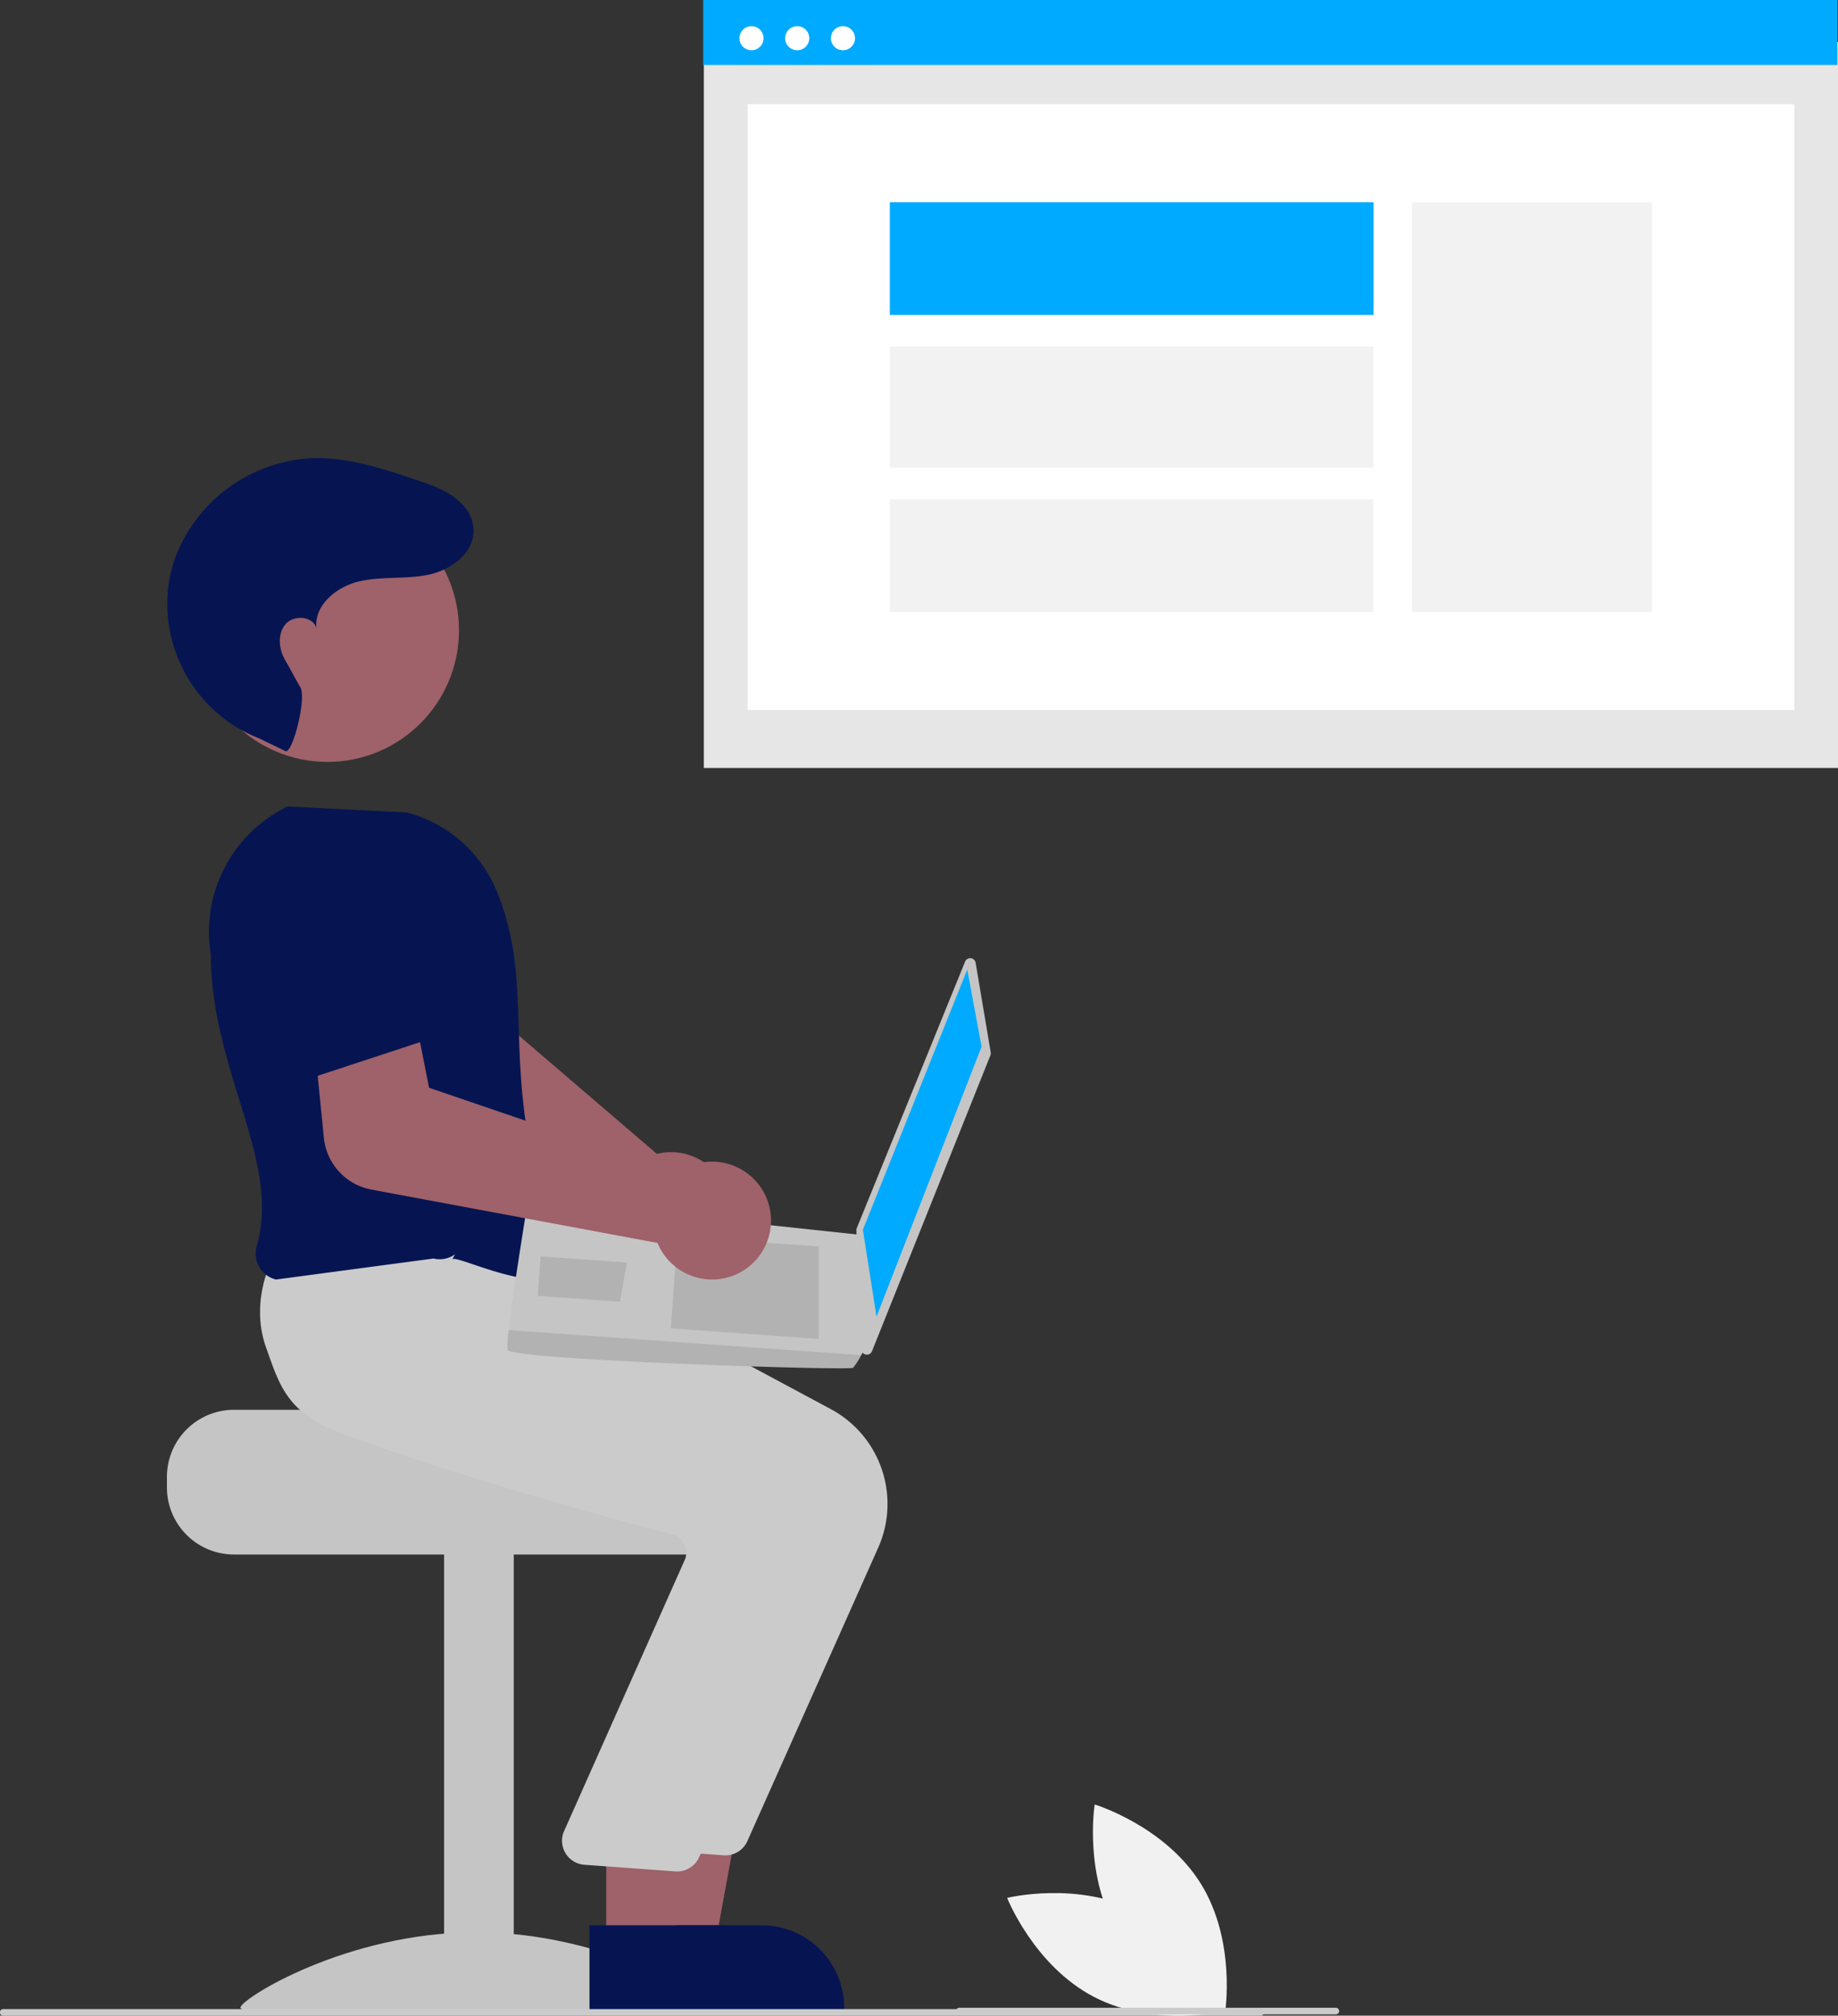 <svg xmlns="http://www.w3.org/2000/svg" width="261.603" height="286.881" viewBox="0 0 261.603 286.881">
  <rect x="0" y="0" width="261.603" height="286.881" fill="#333333" stroke="none"/>
  <g id="Group_11" data-name="Group 11" transform="translate(-1238 499.083)">
    <g id="Group_3" data-name="Group 3" transform="translate(76 -699)">
      <rect id="Rectangle_62" data-name="Rectangle 62" width="161.425" height="103.332" transform="translate(1262.178 205.887)" fill="#e6e6e6"/>
      <rect id="Rectangle_75" data-name="Rectangle 75" width="148.972" height="86.213" transform="translate(1268.405 214.748)" fill="#fff"/>
      <rect id="Rectangle_80" data-name="Rectangle 80" width="161.425" height="9.251" transform="translate(1262.086 199.917)" fill="#0af"/>
      <circle id="Ellipse_90" data-name="Ellipse 90" cx="1.715" cy="1.715" r="1.715" transform="translate(1267.246 203.642)" fill="#fff"/>
      <circle id="Ellipse_91" data-name="Ellipse 91" cx="1.715" cy="1.715" r="1.715" transform="translate(1273.754 203.642)" fill="#fff"/>
      <circle id="Ellipse_92" data-name="Ellipse 92" cx="1.715" cy="1.715" r="1.715" transform="translate(1280.262 203.642)" fill="#fff"/>
      <rect id="Rectangle_2" data-name="Rectangle 2" width="34.134" height="58.313" transform="translate(1362.995 228.699)" fill="#f2f2f2"/>
      <rect id="Rectangle_3" data-name="Rectangle 3" width="68.85" height="16.051" transform="translate(1288.652 228.698)" fill="#0af"/>
      <rect id="Rectangle_4" data-name="Rectangle 4" width="68.85" height="17.27" transform="translate(1288.652 249.219)" fill="#f2f2f2"/>
      <rect id="Rectangle_5" data-name="Rectangle 5" width="68.85" height="16.051" transform="translate(1288.652 270.959)" fill="#f2f2f2"/>
      <path id="Path_86" data-name="Path 86" d="M371.821,459.521a8.391,8.391,0,0,0-9.295-8.39,8.084,8.084,0,0,0-1.1.2l-28.4-24.342,1.7-9.147-14-4.536-4.22,14.659a8.5,8.5,0,0,0,3.607,9.489l34.935,22.1a8.01,8.01,0,0,0,.043.823,8.392,8.392,0,0,0,10.188,7.281,8.161,8.161,0,0,0,.989-.285,8.417,8.417,0,0,0,5.555-7.851Z" transform="translate(894.073 -87.185)" fill="#9f616a"/>
      <path id="Path_87" data-name="Path 87" d="M273.561,571.807h36.615c0,1.052,37.736,1.907,37.736,1.907a9.808,9.808,0,0,1,1.609,1.525,9.465,9.465,0,0,1,2.212,6.1v1.525A9.537,9.537,0,0,1,342.2,592.4H273.561a9.542,9.542,0,0,1-9.533-9.533v-1.525A9.547,9.547,0,0,1,273.561,571.807Z" transform="translate(921.731 -171.24)" fill="#c5c5c5"/>
      <rect id="Rectangle_6" data-name="Rectangle 6" width="9.915" height="64.064" transform="translate(1225.206 420.781)" fill="#c5c5c5"/>
      <path id="Path_88" data-name="Path 88" d="M353.426,740.845c0,1.2-15.024.464-33.557.464s-33.557.735-33.557-.464,15.024-10.711,33.557-10.711S353.426,739.645,353.426,740.845Z" transform="translate(909.913 -255.203)" fill="#c5c5c5"/>
      <path id="Path_89" data-name="Path 89" d="M196.7,562.533h9.349l4.448-24.25H196.7Z" transform="translate(1057.684 -85.546)" fill="#9f616a"/>
      <path id="Path_90" data-name="Path 90" d="M405.071,740.129H435.22v-.381a11.734,11.734,0,0,0-11.734-11.735H405.071Z" transform="translate(846.933 -254.079)" fill="#061551"/>
      <path id="Path_91" data-name="Path 91" d="M365.056,605.1l18.64-41.8a15.319,15.319,0,0,0-6.726-19.665L336.54,521.952l-18.45-1.569-17.019-1.547-.123.208c-.157.265-3.816,6.585-1.343,13.516,1.876,5.257,6.756,9.363,14.5,12.2,18.086,6.632,38.979,12.3,47.122,14.428a2.632,2.632,0,0,1,1.686,1.342,2.668,2.668,0,0,1,.15,2.135l-17.317,38.907a3.432,3.432,0,0,0,2.905,4.6l12.94.942q.165.016.328.016A3.43,3.43,0,0,0,365.056,605.1Z" transform="translate(903.317 -143.148)" fill="#cbcbcb"/>
      <path id="Path_92" data-name="Path 92" d="M183.714,562.533h9.349l4.449-24.25h-13.8Z" transform="translate(1064.573 -85.546)" fill="#9f616a"/>
      <path id="Path_93" data-name="Path 93" d="M392.081,740.13H422.23v-.381A11.734,11.734,0,0,0,410.5,728.013H392.081Z" transform="translate(853.821 -254.079)" fill="#061551"/>
      <path id="Path_94" data-name="Path 94" d="M354.748,610.2l18.64-41.8a15.319,15.319,0,0,0-6.726-19.665l-40.431-21.681-18.45-1.569-13.33-1.156,0-.183c-.157.265-3.816,6.585-1.343,13.516,1.876,5.257,2.943,9.363,10.692,12.2,18.086,6.632,38.979,12.3,47.122,14.428a2.632,2.632,0,0,1,1.686,1.342,2.668,2.668,0,0,1,.15,2.135L335.443,606.68a3.432,3.432,0,0,0,2.905,4.6l12.94.942q.165.016.328.016A3.429,3.429,0,0,0,354.748,610.2Z" transform="translate(906.761 -145.965)" fill="#cbcbcb"/>
      <path id="Path_95" data-name="Path 95" d="M311.4,453.408c.894-.632,13.728,6.1,16.016.763-10.677-26.693-3.32-38.22-9.86-53.527a19.06,19.06,0,0,0-12.635-10.814l-16.969-.857-.088.042a19.833,19.833,0,0,0-10.845,21.041c.06,16.659,10.028,29.365,6.543,41.448a3.906,3.906,0,0,0,.369,3.038,3.725,3.725,0,0,0,2.376,1.761l22.406-2.989a3.786,3.786,0,0,0,3.063-.593Z" transform="translate(914.983 -74.279)" fill="#061551"/>
      <circle id="Ellipse_8" data-name="Ellipse 8" cx="18.732" cy="18.732" r="18.732" transform="translate(1189.865 270.893)" fill="#9f616a"/>
      <path id="Path_96" data-name="Path 96" d="M280.914,325.11c1,.435,3.033-7.495,2.12-9.081-1.358-2.359-1.277-2.342-2.179-3.9s-1.1-3.7.064-5.07,3.868-1.191,4.4.531c-.343-3.27,2.892-5.9,6.1-6.638s6.584-.28,9.805-.937c3.739-.763,7.629-3.9,6.137-8.008a5.791,5.791,0,0,0-1.13-1.856c-1.724-1.938-4.135-2.765-6.492-3.565-4.9-1.664-9.942-3.35-15.118-3.166a21.963,21.963,0,0,0-19.407,14.193,19.947,19.947,0,0,0-.826,3.07,20.587,20.587,0,0,0,12.779,22.611Z" transform="translate(921.716 -18.292)" fill="#061551"/>
      <path id="Path_97" data-name="Path 97" d="M489.927,435.6l2.148,12.755a.785.785,0,0,1-.045.422l-16.852,42.108a.785.785,0,0,1-1.513-.259l-.714-16.921a.786.786,0,0,1,.057-.329l15.418-37.941a.785.785,0,0,1,1.5.165Z" transform="translate(810.935 -98.658)" fill="#c5c5c5"/>
      <path id="Path_98" data-name="Path 98" d="M276.34,293.823l2.041,10.958-14.955,38.425-1.942-12.361Z" transform="translate(1023.329 44.096)" fill="#0af"/>
      <path id="Path_99" data-name="Path 99" d="M367.234,529.447c.368,1.436,48.677,2.991,49.179,2.557a10.182,10.182,0,0,0,1.162-1.8c.506-.9.975-1.811.975-1.811l-.794-15.278-47.588-5.086s-2.105,12.75-2.766,18.607A14.07,14.07,0,0,0,367.234,529.447Z" transform="translate(867.005 -137.418)" fill="#c5c5c5"/>
      <path id="Path_100" data-name="Path 100" d="M224.353,376.087l0,13.163-21.048-1.5.931-13.1Z" transform="translate(1054.181 1.228)" opacity="0.1"/>
      <path id="Path_101" data-name="Path 101" d="M175.535,381.581l.127-.016-.994,5.6-11.694-.831.4-5.613Z" transform="translate(1075.571 -1.985)" opacity="0.1"/>
      <path id="Path_102" data-name="Path 102" d="M367.234,550.457c.368,1.436,48.677,2.991,49.179,2.557a10.175,10.175,0,0,0,1.162-1.8L367.4,547.648A14.071,14.071,0,0,0,367.234,550.457Z" transform="translate(867.005 -158.427)" opacity="0.1"/>
      <path id="Path_103" data-name="Path 103" d="M316.62,478.4,357.371,486a8.03,8.03,0,0,0,.345.748,8.41,8.41,0,0,0,5.4,4.214,8.389,8.389,0,1,0-1.915-15.556,8.061,8.061,0,0,0-.949.6l-35.4-12.091-1.812-9.125-14.682.971,1.521,15.3A8.345,8.345,0,0,0,316.62,478.4Z" transform="translate(898.22 -109.182)" fill="#9f616a"/>
      <path id="Path_104" data-name="Path 104" d="M307.072,440.877l21.334-7.012-4.976-14.289a8.518,8.518,0,0,0-9.444-5.6h0a8.518,8.518,0,0,0-7.117,8.5Z" transform="translate(899.012 -87.476)" fill="#061551"/>
      <path id="Path_105" data-name="Path 105" d="M392.86,754.341H213.913a.47.47,0,1,1,0-.939H392.86a.47.47,0,1,1,0,.939Z" transform="translate(948.557 -267.543)" fill="#cbcbcb"/>
      <path id="Path_106" data-name="Path 106" d="M722.556,720.9c8.583,4.442,12.4,14.113,12.4,14.113s-10.1,2.47-18.682-1.972-12.4-14.113-12.4-14.113S713.973,716.453,722.556,720.9Z" transform="translate(601.471 -248.895)" fill="#f1f1f1"/>
      <path id="Path_107" data-name="Path 107" d="M733.6,709.863c5.122,8.2,15.07,11.216,15.07,11.216s1.645-10.266-3.477-18.461-15.07-11.216-15.07-11.216S728.474,701.667,733.6,709.863Z" transform="translate(587.686 -234.663)" fill="#f1f1f1"/>
      <path id="Path_108" data-name="Path 108" d="M742.456,753.944H688.913a.47.47,0,1,1,0-.939h53.543a.47.47,0,1,1,0,.939Z" transform="translate(609.654 -267.333)" fill="#cbcbcb"/>
    </g>
  </g>
</svg>

